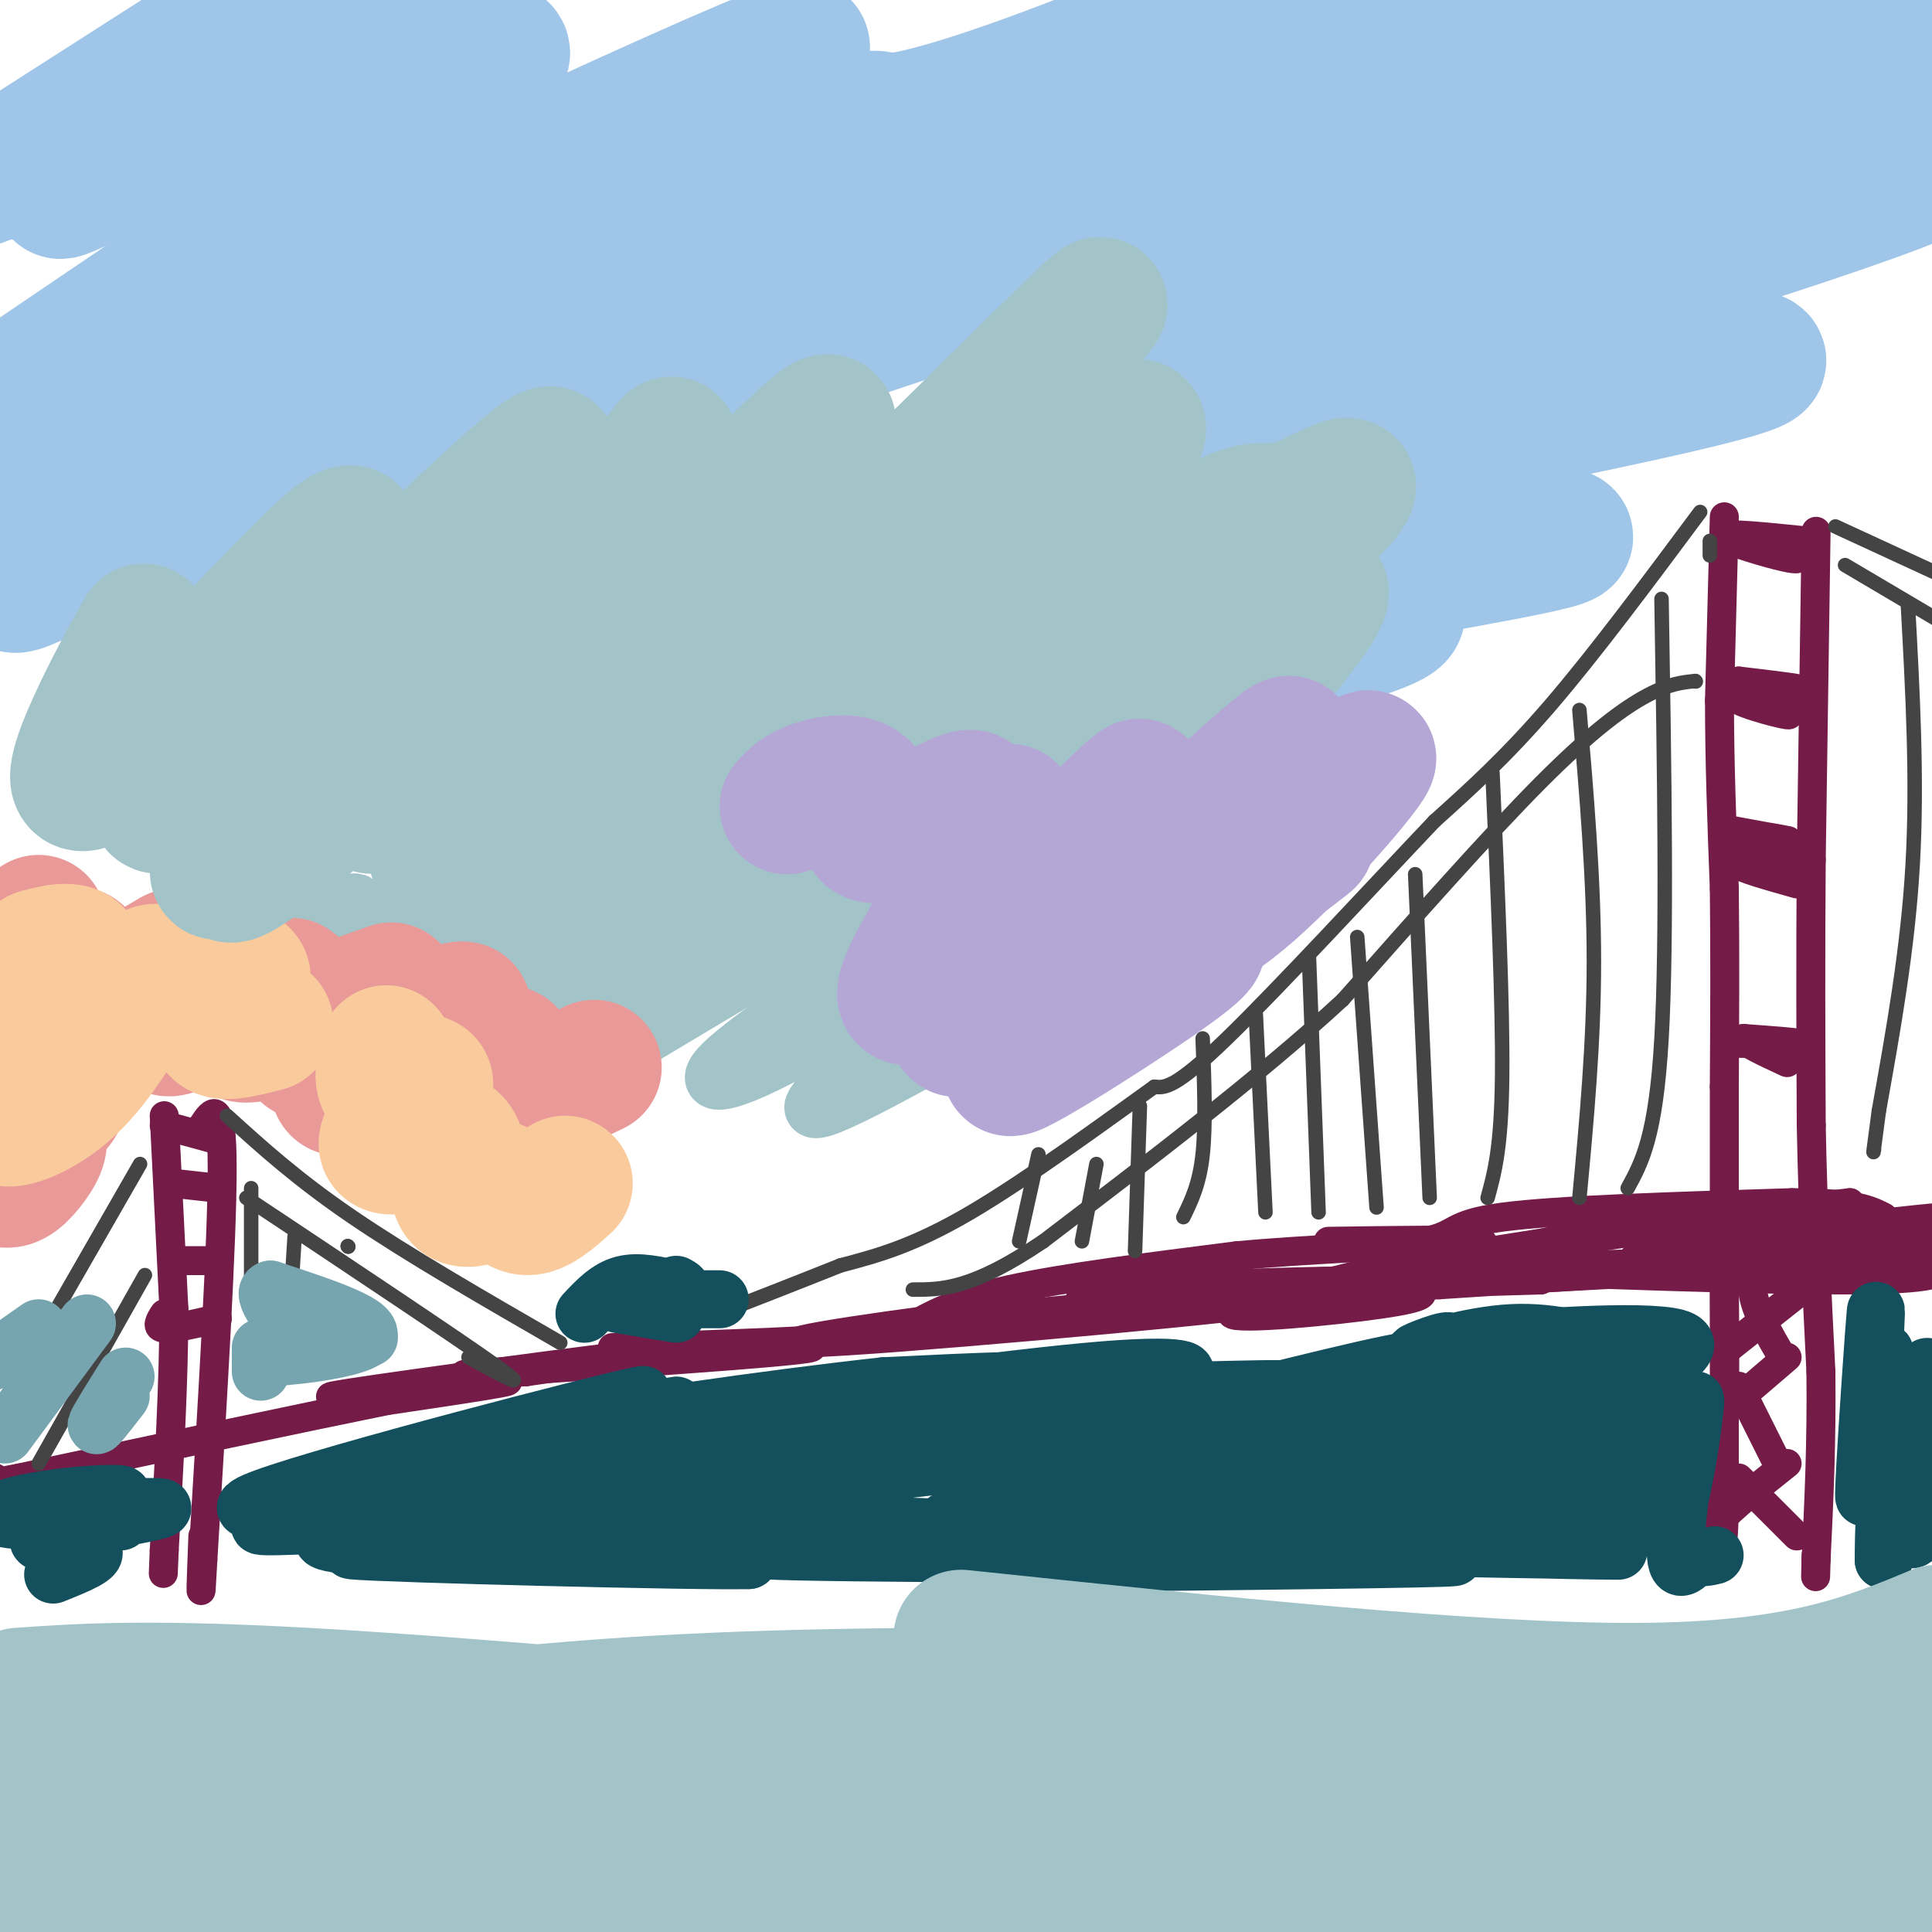 <svg viewBox='0 0 400 400' version='1.1' xmlns='http://www.w3.org/2000/svg' xmlns:xlink='http://www.w3.org/1999/xlink'><g fill='none' stroke='#741b47' stroke-width='6' stroke-linecap='round' stroke-linejoin='round'><path d='M357,107c0.000,0.000 -1.000,38.000 -1,38'/><path d='M356,145c0.000,12.833 0.500,25.917 1,39'/><path d='M357,184c0.167,13.333 0.083,27.167 0,41'/><path d='M357,225c0.000,13.667 0.000,27.333 0,41'/><path d='M357,266c0.000,14.667 0.000,30.833 0,47'/><path d='M357,313c-0.267,9.711 -0.933,10.489 -1,6c-0.067,-4.489 0.467,-14.244 1,-24'/><path d='M357,295c0.167,-9.167 0.083,-20.083 0,-31'/><path d='M376,110c0.000,0.000 -1.000,68.000 -1,68'/><path d='M375,178c-0.167,20.500 -0.083,37.750 0,55'/><path d='M375,233c0.333,17.667 1.167,34.333 2,51'/><path d='M377,284c0.167,15.000 -0.417,27.000 -1,39'/><path d='M376,323c-0.167,6.333 -0.083,2.667 0,-1'/><path d='M359,111c4.982,1.565 9.964,3.131 12,4c2.036,0.869 1.125,1.042 -3,0c-4.125,-1.042 -11.464,-3.298 -11,-4c0.464,-0.702 8.732,0.149 17,1'/><path d='M374,112c2.500,0.333 0.250,0.667 -2,1'/><path d='M360,144c5.964,2.125 11.929,4.250 10,4c-1.929,-0.250 -11.750,-2.875 -11,-4c0.750,-1.125 12.071,-0.750 14,-1c1.929,-0.250 -5.536,-1.125 -13,-2'/><path d='M360,141c-0.667,0.667 4.167,3.333 9,6'/><path d='M359,172c6.173,1.137 12.345,2.274 11,2c-1.345,-0.274 -10.208,-1.958 -10,-1c0.208,0.958 9.488,4.560 11,6c1.512,1.440 -4.744,0.720 -11,0'/><path d='M360,179c0.167,0.667 6.083,2.333 12,4'/><path d='M359,216c6.333,0.083 12.667,0.167 13,0c0.333,-0.167 -5.333,-0.583 -11,-1'/><path d='M361,215c-0.333,0.667 4.333,2.833 9,5'/><path d='M34,231c0.000,0.000 2.000,40.000 2,40'/><path d='M36,271c0.000,15.000 -1.000,32.500 -2,50'/><path d='M34,321c-0.333,8.333 -0.167,4.167 0,0'/><path d='M42,233c2.000,-3.000 4.000,-6.000 4,9c0.000,15.000 -2.000,48.000 -4,81'/><path d='M42,323c-0.667,12.667 -0.333,3.833 0,-5'/><path d='M34,233c0.000,0.000 11.000,3.000 11,3'/><path d='M36,245c0.000,0.000 9.000,1.000 9,1'/><path d='M36,261c0.000,0.000 8.000,0.000 8,0'/><path d='M34,272c-0.917,1.417 -1.833,2.833 0,3c1.833,0.167 6.417,-0.917 11,-2'/><path d='M375,266c2.417,-2.083 4.833,-4.167 2,-2c-2.833,2.167 -10.917,8.583 -19,15'/><path d='M365,258c-1.333,3.083 -2.667,6.167 -2,10c0.667,3.833 3.333,8.417 6,13'/><path d='M370,281c0.000,0.000 -21.000,18.000 -21,18'/><path d='M360,287c0.000,0.000 8.000,16.000 8,16'/><path d='M370,303c-5.750,4.583 -11.500,9.167 -14,12c-2.500,2.833 -1.750,3.917 -1,5'/><path d='M360,306c0.000,0.000 12.000,12.000 12,12'/><path d='M401,254c-27.750,3.333 -55.500,6.667 -55,7c0.500,0.333 29.250,-2.333 58,-5'/><path d='M397,256c-26.667,3.000 -53.333,6.000 -52,7c1.333,1.000 30.667,0.000 60,-1'/><path d='M403,262c-0.899,1.483 -1.797,2.966 -21,3c-19.203,0.034 -56.709,-1.380 -72,-2c-15.291,-0.620 -8.367,-0.444 15,-1c23.367,-0.556 63.176,-1.842 55,-1c-8.176,0.842 -64.336,3.812 -86,5c-21.664,1.188 -8.832,0.594 4,0'/><path d='M298,266c22.798,-1.440 77.792,-5.042 68,-5c-9.792,0.042 -84.369,3.726 -103,5c-18.631,1.274 18.685,0.137 56,-1'/><path d='M319,265c-4.378,-0.195 -43.322,-0.182 -68,1c-24.678,1.182 -35.089,3.533 -21,3c14.089,-0.533 52.678,-3.951 44,-3c-8.678,0.951 -64.622,6.272 -83,8c-18.378,1.728 0.811,-0.136 20,-2'/><path d='M211,272c20.411,-1.359 61.440,-3.756 49,-2c-12.440,1.756 -78.349,7.665 -92,8c-13.651,0.335 24.957,-4.904 35,-6c10.043,-1.096 -8.478,1.952 -27,5'/><path d='M176,277c-18.796,1.306 -52.285,2.072 -49,2c3.285,-0.072 43.346,-0.981 41,0c-2.346,0.981 -47.099,3.852 -64,5c-16.901,1.148 -5.951,0.574 5,0'/><path d='M109,284c8.981,-1.225 28.933,-4.287 18,-3c-10.933,1.287 -52.751,6.923 -58,8c-5.249,1.077 26.072,-2.407 34,-3c7.928,-0.593 -7.536,1.703 -23,4'/><path d='M80,290c-16.500,3.333 -46.250,9.667 -76,16'/><path d='M4,306c-13.500,2.667 -9.250,1.333 -5,0'/><path d='M0,308c0.000,0.000 0.100,0.100 0.1,0.1'/><path d='M188,275c4.833,-2.750 9.667,-5.500 21,-8c11.333,-2.500 29.167,-4.750 47,-7'/><path d='M256,260c15.857,-1.500 32.000,-1.750 39,-3c7.000,-1.250 4.857,-3.500 16,-5c11.143,-1.500 35.571,-2.250 60,-3'/><path d='M371,249c13.167,0.000 16.083,1.500 19,3'/><path d='M383,256c-25.743,2.748 -51.486,5.496 -43,4c8.486,-1.496 51.202,-7.236 62,-8c10.798,-0.764 -10.323,3.448 -19,5c-8.677,1.552 -4.911,0.443 -3,0c1.911,-0.443 1.966,-0.222 4,-1c2.034,-0.778 6.048,-2.556 -2,-2c-8.048,0.556 -28.156,3.444 -30,3c-1.844,-0.444 14.578,-4.222 31,-8'/><path d='M383,249c-16.893,1.833 -74.625,10.417 -86,12c-11.375,1.583 23.607,-3.833 37,-6c13.393,-2.167 5.196,-1.083 -3,0'/><path d='M331,255c-9.828,1.925 -32.898,6.738 -43,9c-10.102,2.262 -7.234,1.974 -4,2c3.234,0.026 6.836,0.368 9,1c2.164,0.632 2.890,1.555 -7,3c-9.890,1.445 -30.397,3.413 -31,2c-0.603,-1.413 18.699,-6.206 38,-11'/><path d='M293,261c10.178,-2.600 16.622,-3.600 13,-4c-3.622,-0.400 -17.311,-0.200 -31,0'/></g>
<g fill='none' stroke='#444444' stroke-width='3' stroke-linecap='round' stroke-linejoin='round'><path d='M354,115c0.000,0.000 0.000,-3.000 0,-3'/><path d='M380,109c0.000,0.000 26.000,12.000 26,12'/><path d='M382,117c0.000,0.000 22.000,13.000 22,13'/><path d='M395,125c1.000,18.250 2.000,36.500 1,54c-1.000,17.500 -4.000,34.250 -7,51'/><path d='M389,230c-1.333,9.833 -1.167,8.917 -1,8'/><path d='M352,106c-10.917,14.667 -21.833,29.333 -31,40c-9.167,10.667 -16.583,17.333 -24,24'/><path d='M297,170c-12.622,13.289 -32.178,34.511 -43,45c-10.822,10.489 -12.911,10.244 -15,10'/><path d='M239,225c-9.578,6.844 -26.022,18.956 -38,26c-11.978,7.044 -19.489,9.022 -27,11'/><path d='M174,262c-9.167,3.667 -18.583,7.333 -28,11'/><path d='M351,141c0.000,0.000 0.100,0.100 0.1,0.1'/><path d='M351,141c-2.689,0.267 -5.378,0.533 -10,3c-4.622,2.467 -11.178,7.133 -22,18c-10.822,10.867 -25.911,27.933 -41,45'/><path d='M278,207c-17.167,15.833 -39.583,32.917 -62,50'/><path d='M216,257c-14.833,10.000 -20.917,10.000 -27,10'/><path d='M51,248c22.167,14.750 44.333,29.500 52,35c7.667,5.500 0.833,1.750 -6,-2'/><path d='M47,231c7.250,6.583 14.500,13.167 26,21c11.500,7.833 27.250,16.917 43,26'/><path d='M29,241c0.000,0.000 -31.000,54.000 -31,54'/><path d='M30,264c0.000,0.000 -22.000,39.000 -22,39'/><path d='M344,124c0.583,35.333 1.167,70.667 0,91c-1.167,20.333 -4.083,25.667 -7,31'/><path d='M327,147c1.500,17.583 3.000,35.167 3,52c0.000,16.833 -1.500,32.917 -3,49'/><path d='M309,160c1.083,24.167 2.167,48.333 2,63c-0.167,14.667 -1.583,19.833 -3,25'/><path d='M293,181c0.000,0.000 3.000,67.000 3,67'/><path d='M281,194c0.000,0.000 4.000,56.000 4,56'/><path d='M271,198c0.000,0.000 2.000,53.000 2,53'/><path d='M260,210c0.000,0.000 2.000,41.000 2,41'/><path d='M249,215c0.333,8.917 0.667,17.833 0,24c-0.667,6.167 -2.333,9.583 -4,13'/><path d='M236,229c0.000,0.000 -1.000,30.000 -1,30'/><path d='M227,241c0.000,0.000 -3.000,16.000 -3,16'/><path d='M215,239c0.000,0.000 -4.000,18.000 -4,18'/><path d='M52,246c0.000,0.000 0.000,18.000 0,18'/><path d='M55,274c0.000,0.000 0.000,1.000 0,1'/><path d='M61,256c0.000,0.000 -1.000,16.000 -1,16'/><path d='M63,280c0.000,0.000 0.000,2.000 0,2'/><path d='M73,273c0.000,0.000 -1.000,1.000 -1,1'/><path d='M72,258c0.000,0.000 0.100,0.100 0.1,0.1'/><path d='M72,258c0.000,0.000 0.100,0.100 0.1,0.1'/></g>
<g fill='none' stroke='#134f5c' stroke-width='12' stroke-linecap='round' stroke-linejoin='round'><path d='M282,300c6.464,-0.981 12.928,-1.962 4,0c-8.928,1.962 -33.249,6.866 -27,5c6.249,-1.866 43.067,-10.502 44,-10c0.933,0.502 -34.019,10.144 -39,10c-4.981,-0.144 20.010,-10.072 45,-20'/><path d='M309,285c-3.555,0.603 -34.943,12.110 -36,11c-1.057,-1.110 28.215,-14.837 31,-16c2.785,-1.163 -20.919,10.239 -26,12c-5.081,1.761 8.459,-6.120 22,-14'/><path d='M300,278c0.928,-1.419 -7.751,2.032 -7,2c0.751,-0.032 10.933,-3.547 20,-4c9.067,-0.453 17.019,2.156 16,3c-1.019,0.844 -11.010,-0.078 -21,-1'/><path d='M308,278c6.200,-0.956 32.200,-2.844 39,-1c6.800,1.844 -5.600,7.422 -18,13'/><path d='M329,290c-13.828,6.541 -39.400,16.393 -34,14c5.400,-2.393 41.770,-17.031 39,-19c-2.770,-1.969 -44.681,8.730 -55,11c-10.319,2.270 10.952,-3.889 28,-8c17.048,-4.111 29.871,-6.175 20,-3c-9.871,3.175 -42.435,11.587 -75,20'/><path d='M252,305c0.299,2.450 38.545,-1.423 52,-2c13.455,-0.577 2.117,2.144 -21,4c-23.117,1.856 -58.015,2.848 -70,2c-11.985,-0.848 -1.058,-3.537 26,-6c27.058,-2.463 70.246,-4.702 68,-5c-2.246,-0.298 -49.928,1.343 -68,2c-18.072,0.657 -6.536,0.328 5,0'/><path d='M244,300c18.713,-4.673 62.995,-16.356 62,-15c-0.995,1.356 -47.268,15.750 -52,16c-4.732,0.250 32.077,-13.643 40,-18c7.923,-4.357 -13.038,0.821 -34,6'/><path d='M260,289c-13.730,2.150 -31.055,4.526 -26,4c5.055,-0.526 32.489,-3.956 34,-5c1.511,-1.044 -22.901,0.296 -34,0c-11.099,-0.296 -8.885,-2.227 -5,-3c3.885,-0.773 9.443,-0.386 15,0'/><path d='M244,285c3.013,-0.868 3.045,-3.037 -19,-1c-22.045,2.037 -66.166,8.279 -67,9c-0.834,0.721 41.619,-4.080 53,-6c11.381,-1.920 -8.309,-0.960 -28,0'/><path d='M183,287c-22.455,2.414 -64.591,8.448 -47,7c17.591,-1.448 94.911,-10.378 89,-9c-5.911,1.378 -95.053,13.063 -98,15c-2.947,1.937 80.301,-5.875 97,-7c16.699,-1.125 -33.150,4.438 -83,10'/><path d='M141,303c-18.353,2.629 -22.735,4.202 11,2c33.735,-2.202 105.589,-8.178 95,-7c-10.589,1.178 -103.620,9.509 -102,14c1.620,4.491 97.891,5.140 116,6c18.109,0.860 -41.946,1.930 -102,3'/><path d='M159,321c9.595,0.650 84.584,0.776 119,1c34.416,0.224 28.261,0.546 -5,1c-33.261,0.454 -93.627,1.039 -74,0c19.627,-1.039 119.246,-3.703 126,-5c6.754,-1.297 -79.356,-1.228 -112,-2c-32.644,-0.772 -11.822,-2.386 9,-4'/><path d='M222,312c18.263,-1.032 59.421,-1.612 83,-2c23.579,-0.388 29.581,-0.585 8,1c-21.581,1.585 -70.743,4.951 -64,7c6.743,2.049 69.392,2.783 83,3c13.608,0.217 -21.826,-0.081 -32,-1c-10.174,-0.919 4.913,-2.460 20,-4'/><path d='M320,316c4.550,-7.222 5.926,-23.278 4,-24c-1.926,-0.722 -7.156,13.889 -7,15c0.156,1.111 5.696,-11.278 9,-14c3.304,-2.722 4.373,4.222 5,10c0.627,5.778 0.814,10.389 1,15'/><path d='M332,318c1.207,-6.999 3.724,-31.997 6,-31c2.276,0.997 4.311,27.989 7,29c2.689,1.011 6.032,-23.959 6,-26c-0.032,-2.041 -3.438,18.845 -4,28c-0.562,9.155 1.719,6.577 4,4'/><path d='M351,322c1.333,0.667 2.667,0.333 4,0'/><path d='M388,280c0.345,-6.685 0.690,-13.369 0,-4c-0.690,9.369 -2.417,34.792 -2,34c0.417,-0.792 2.976,-27.798 4,-30c1.024,-2.202 0.512,20.399 0,43'/><path d='M390,323c0.086,-1.316 0.301,-26.105 1,-28c0.699,-1.895 1.880,19.105 4,23c2.120,3.895 5.177,-9.316 6,-18c0.823,-8.684 -0.589,-12.842 -2,-17'/><path d='M137,301c-1.700,-1.844 -3.400,-3.687 -21,-1c-17.600,2.687 -51.099,9.906 -41,7c10.099,-2.906 63.796,-15.936 65,-16c1.204,-0.064 -50.085,12.839 -68,17c-17.915,4.161 -2.458,-0.419 13,-5'/><path d='M85,303c17.667,-5.214 55.333,-15.750 47,-14c-8.333,1.750 -62.667,15.786 -77,21c-14.333,5.214 11.333,1.607 37,-2'/><path d='M92,308c15.762,-0.902 36.668,-2.156 21,0c-15.668,2.156 -67.911,7.722 -58,8c9.911,0.278 81.976,-4.733 85,-5c3.024,-0.267 -62.993,4.209 -72,7c-9.007,2.791 38.997,3.895 87,5'/><path d='M155,323c-9.354,0.321 -76.239,-1.378 -82,-2c-5.761,-0.622 49.603,-0.167 70,-1c20.397,-0.833 5.828,-2.952 -4,-4c-9.828,-1.048 -14.914,-1.024 -20,-1'/><path d='M25,315c-12.934,0.003 -25.868,0.005 -24,-1c1.868,-1.005 18.539,-3.018 23,-4c4.461,-0.982 -3.289,-0.933 -11,0c-7.711,0.933 -15.384,2.751 -10,3c5.384,0.249 23.824,-1.072 29,-1c5.176,0.072 -2.912,1.536 -11,3'/><path d='M21,315c-5.393,1.310 -13.375,3.083 -13,4c0.375,0.917 9.107,0.976 11,2c1.893,1.024 -3.054,3.012 -8,5'/><path d='M121,272c2.417,-2.583 4.833,-5.167 8,-6c3.167,-0.833 7.083,0.083 11,1'/><path d='M140,267c1.833,0.000 0.917,-0.500 0,-1'/><path d='M128,270c0.000,0.000 12.000,2.000 12,2'/><path d='M136,269c0.000,0.000 13.000,0.000 13,0'/></g>
<g fill='none' stroke='#76a5af' stroke-width='12' stroke-linecap='round' stroke-linejoin='round'><path d='M26,285c-2.917,4.667 -5.833,9.333 -6,10c-0.167,0.667 2.417,-2.667 5,-6'/><path d='M54,279c0.000,0.000 0.000,5.000 0,5'/><path d='M67,279c5.500,-1.167 11.000,-2.333 9,-2c-2.000,0.333 -11.500,2.167 -21,4'/><path d='M55,281c2.289,0.178 18.511,-1.378 21,-4c2.489,-2.622 -8.756,-6.311 -20,-10'/><path d='M56,267c-2.222,0.533 2.222,6.867 6,9c3.778,2.133 6.889,0.067 10,-2'/><path d='M18,274c0.000,0.000 -17.000,23.000 -17,23'/><path d='M8,275c0.000,0.000 -10.000,7.000 -10,7'/></g>
<g fill='none' stroke='#a2c4c9' stroke-width='12' stroke-linecap='round' stroke-linejoin='round'><path d='M58,183c3.096,0.745 6.191,1.490 4,5c-2.191,3.510 -9.670,9.786 -7,9c2.670,-0.786 15.488,-8.635 18,-10c2.512,-1.365 -5.282,3.753 -5,5c0.282,1.247 8.641,-1.376 17,-4'/><path d='M85,188c10.814,-3.905 29.350,-11.669 24,-8c-5.350,3.669 -34.584,18.769 -29,18c5.584,-0.769 45.988,-17.408 52,-18c6.012,-0.592 -22.368,14.862 -36,23c-13.632,8.138 -12.516,8.960 7,0c19.516,-8.960 57.433,-27.703 72,-35c14.567,-7.297 5.783,-3.149 -3,1'/><path d='M172,169c-20.141,12.912 -68.992,44.693 -55,39c13.992,-5.693 90.827,-48.860 99,-51c8.173,-2.140 -52.314,36.746 -79,54c-26.686,17.254 -19.569,12.876 7,-3c26.569,-15.876 72.591,-43.250 82,-47c9.409,-3.750 -17.796,16.125 -45,36'/><path d='M181,197c-14.424,10.721 -27.984,19.525 -32,24c-4.016,4.475 1.511,4.623 23,-8c21.489,-12.623 58.941,-38.015 57,-35c-1.941,3.015 -43.274,34.438 -56,46c-12.726,11.562 3.156,3.264 20,-6c16.844,-9.264 34.650,-19.494 34,-18c-0.650,1.494 -19.757,14.713 -25,20c-5.243,5.287 3.379,2.644 12,0'/><path d='M214,220c3.333,-0.667 5.667,-2.333 8,-4'/></g>
<g fill='none' stroke='#9fc5e8' stroke-width='28' stroke-linecap='round' stroke-linejoin='round'><path d='M52,20c-21.702,11.185 -43.405,22.369 -39,19c4.405,-3.369 34.917,-21.292 44,-28c9.083,-6.708 -3.262,-2.202 -17,4c-13.738,6.202 -28.869,14.101 -44,22'/><path d='M11,29c0.000,0.000 51.000,-30.000 51,-30'/><path d='M49,4c0.000,0.000 -50.000,32.000 -50,32'/><path d='M10,34c11.571,-4.583 23.143,-9.167 41,-14c17.857,-4.833 42.000,-9.917 50,-10c8.000,-0.083 -0.143,4.833 -20,18c-19.857,13.167 -51.429,34.583 -83,56'/><path d='M11,80c79.311,-37.200 158.622,-74.400 155,-70c-3.622,4.400 -90.178,50.400 -132,75c-41.822,24.600 -38.911,27.800 -36,31'/><path d='M8,116c-6.167,5.265 -12.335,10.529 18,-6c30.335,-16.529 97.172,-54.852 128,-72c30.828,-17.148 25.645,-13.122 30,-13c4.355,0.122 18.247,-3.660 42,-13c23.753,-9.340 57.365,-24.239 7,3c-50.365,27.239 -184.709,96.617 -189,99c-4.291,2.383 121.469,-62.229 192,-93c70.531,-30.771 85.833,-27.702 67,-21c-18.833,6.702 -71.801,17.035 -121,31c-49.199,13.965 -94.628,31.561 -102,35c-7.372,3.439 23.314,-7.281 54,-18'/><path d='M134,48c37.249,-11.653 103.370,-31.785 142,-41c38.630,-9.215 49.768,-7.512 51,-5c1.232,2.512 -7.444,5.833 -8,7c-0.556,1.167 7.006,0.181 -42,19c-49.006,18.819 -154.582,57.443 -138,53c16.582,-4.443 155.321,-51.954 220,-74c64.679,-22.046 55.298,-18.628 -12,1c-67.298,19.628 -192.514,55.465 -194,60c-1.486,4.535 120.757,-22.233 243,-49'/><path d='M396,19c42.833,-8.333 28.417,-4.667 14,-1'/><path d='M396,26c-78.346,24.274 -156.692,48.547 -183,58c-26.308,9.453 -0.578,4.084 50,-10c50.578,-14.084 126.006,-36.884 134,-38c7.994,-1.116 -51.445,19.454 -104,33c-52.555,13.546 -98.226,20.070 -74,18c24.226,-2.070 118.350,-12.734 140,-13c21.650,-0.266 -29.175,9.867 -80,20'/><path d='M279,94c-17.990,4.223 -22.963,4.782 -10,4c12.963,-0.782 43.864,-2.905 39,0c-4.864,2.905 -45.494,10.839 -41,13c4.494,2.161 54.112,-1.452 57,0c2.888,1.452 -40.953,7.968 -52,11c-11.047,3.032 10.701,2.581 16,4c5.299,1.419 -5.850,4.710 -17,8'/><path d='M271,134c-3.489,1.244 -3.711,0.356 -3,1c0.711,0.644 2.356,2.822 4,5'/></g>
<g fill='none' stroke='#ea9999' stroke-width='28' stroke-linecap='round' stroke-linejoin='round'><path d='M8,191c0.000,0.000 -12.000,14.000 -12,14'/><path d='M2,205c7.417,-4.333 14.833,-8.667 14,-7c-0.833,1.667 -9.917,9.333 -19,17'/><path d='M6,215c5.833,-3.083 11.667,-6.167 10,-4c-1.667,2.167 -10.833,9.583 -20,17'/><path d='M3,228c4.856,-0.817 9.713,-1.633 9,0c-0.713,1.633 -6.995,5.716 -8,7c-1.005,1.284 3.268,-0.231 4,1c0.732,1.231 -2.077,5.209 -4,7c-1.923,1.791 -2.962,1.396 -4,1'/><path d='M36,198c-8.814,5.194 -17.628,10.389 -13,10c4.628,-0.389 22.699,-6.361 24,-5c1.301,1.361 -14.167,10.056 -12,10c2.167,-0.056 21.968,-8.861 25,-9c3.032,-0.139 -10.705,8.389 -10,10c0.705,1.611 15.853,-3.694 31,-9'/><path d='M81,205c-1.574,2.398 -21.010,12.894 -17,13c4.010,0.106 31.467,-10.176 32,-9c0.533,1.176 -25.857,13.810 -26,16c-0.143,2.190 25.962,-6.064 33,-7c7.038,-0.936 -4.989,5.447 -7,8c-2.011,2.553 5.995,1.277 14,0'/><path d='M110,226c4.500,-0.833 8.750,-2.917 13,-5'/></g>
<g fill='none' stroke='#f9cb9c' stroke-width='28' stroke-linecap='round' stroke-linejoin='round'><path d='M8,198c2.146,-0.562 4.292,-1.124 6,-1c1.708,0.124 2.978,0.934 -1,5c-3.978,4.066 -13.204,11.388 -12,13c1.204,1.612 12.838,-2.485 13,0c0.162,2.485 -11.149,11.554 -13,15c-1.851,3.446 5.757,1.270 12,-4c6.243,-5.270 11.122,-13.635 16,-22'/><path d='M29,204c3.323,-4.074 3.631,-3.257 3,-1c-0.631,2.257 -2.200,5.956 2,5c4.200,-0.956 14.169,-6.565 16,-6c1.831,0.565 -4.477,7.304 -5,10c-0.523,2.696 4.738,1.348 10,0'/><path d='M80,218c-0.718,3.355 -1.435,6.709 1,7c2.435,0.291 8.023,-2.483 7,0c-1.023,2.483 -8.656,10.222 -8,12c0.656,1.778 9.600,-2.406 13,-1c3.400,1.406 1.257,8.402 2,11c0.743,2.598 4.371,0.799 8,-1'/><path d='M103,246c2.222,0.956 3.778,3.844 6,4c2.222,0.156 5.111,-2.422 8,-5'/></g>
<g fill='none' stroke='#a2c4c9' stroke-width='28' stroke-linecap='round' stroke-linejoin='round'><path d='M26,151c-3.196,1.844 -6.393,3.688 -4,-3c2.393,-6.688 10.375,-21.907 7,-16c-3.375,5.907 -18.106,32.939 -11,30c7.106,-2.939 36.049,-35.850 48,-47c11.951,-11.150 6.910,-0.540 -3,13c-9.910,13.540 -24.689,30.012 -29,36c-4.311,5.988 1.844,1.494 8,-3'/><path d='M42,161c21.066,-20.034 69.733,-68.619 72,-67c2.267,1.619 -41.864,53.443 -59,74c-17.136,20.557 -7.276,9.846 -6,9c1.276,-0.846 -6.031,8.173 3,2c9.031,-6.173 34.401,-27.539 54,-48c19.599,-20.461 33.426,-40.016 33,-39c-0.426,1.016 -15.104,22.602 -30,40c-14.896,17.398 -30.011,30.607 -32,34c-1.989,3.393 9.146,-3.031 19,-10c9.854,-6.969 18.427,-14.485 27,-22'/><path d='M123,134c15.536,-15.032 40.876,-41.614 47,-46c6.124,-4.386 -6.968,13.422 -25,33c-18.032,19.578 -41.005,40.924 -50,50c-8.995,9.076 -4.011,5.881 3,3c7.011,-2.881 16.050,-5.447 37,-23c20.950,-17.553 53.813,-50.093 74,-70c20.187,-19.907 27.700,-27.181 4,-1c-23.700,26.181 -78.611,85.818 -86,99c-7.389,13.182 32.746,-20.091 56,-41c23.254,-20.909 29.627,-29.455 36,-38'/><path d='M219,100c8.099,-7.848 10.345,-8.467 13,-10c2.655,-1.533 5.718,-3.978 2,3c-3.718,6.978 -14.218,23.379 -28,39c-13.782,15.621 -30.848,30.461 -40,40c-9.152,9.539 -10.391,13.777 -9,15c1.391,1.223 5.411,-0.570 11,-3c5.589,-2.430 12.746,-5.496 28,-20c15.254,-14.504 38.603,-40.444 51,-51c12.397,-10.556 13.841,-5.728 21,-8c7.159,-2.272 20.032,-11.646 2,6c-18.032,17.646 -66.970,62.311 -87,81c-20.030,18.689 -11.152,11.401 -8,10c3.152,-1.401 0.579,3.084 4,2c3.421,-1.084 12.834,-7.738 29,-22c16.166,-14.262 39.083,-36.131 62,-58'/><path d='M270,124c8.905,-6.452 0.167,6.417 -16,24c-16.167,17.583 -39.762,39.881 -49,48c-9.238,8.119 -4.119,2.060 1,-4'/></g>
<g fill='none' stroke='#b4a7d6' stroke-width='28' stroke-linecap='round' stroke-linejoin='round'><path d='M209,168c-14.324,22.320 -28.647,44.640 -18,37c10.647,-7.640 46.265,-45.241 45,-42c-1.265,3.241 -39.411,47.322 -38,50c1.411,2.678 42.380,-36.048 59,-51c16.620,-14.952 8.891,-6.129 2,2c-6.891,8.129 -12.946,15.565 -19,23'/><path d='M240,187c-11.172,10.030 -29.602,23.605 -29,25c0.602,1.395 20.236,-9.392 30,-14c9.764,-4.608 9.658,-3.039 -2,5c-11.658,8.039 -34.870,22.549 -29,17c5.870,-5.549 40.820,-31.157 54,-41c13.180,-9.843 4.590,-3.922 -4,2'/><path d='M260,181c-4.614,3.879 -14.151,12.575 -8,6c6.151,-6.575 27.988,-28.422 31,-30c3.012,-1.578 -12.802,17.114 -24,27c-11.198,9.886 -17.781,10.967 -22,12c-4.219,1.033 -6.075,2.020 -8,-1c-1.925,-3.020 -3.918,-10.047 -10,-11c-6.082,-0.953 -16.253,4.166 -21,6c-4.747,1.834 -4.071,0.381 -3,-3c1.071,-3.381 2.535,-8.691 4,-14'/><path d='M199,173c0.976,-3.313 1.416,-4.596 2,-6c0.584,-1.404 1.311,-2.929 -3,-1c-4.311,1.929 -13.661,7.311 -17,7c-3.339,-0.311 -0.668,-6.314 -2,-9c-1.332,-2.686 -6.666,-2.053 -10,-1c-3.334,1.053 -4.667,2.527 -6,4'/></g>
<g fill='none' stroke='#a2c4c9' stroke-width='28' stroke-linecap='round' stroke-linejoin='round'><path d='M13,356c-5.917,0.199 -11.833,0.398 -6,-1c5.833,-1.398 23.417,-4.394 74,2c50.583,6.394 134.167,22.178 150,25c15.833,2.822 -36.083,-7.317 -89,-14c-52.917,-6.683 -106.833,-9.909 -131,-12c-24.167,-2.091 -18.583,-3.045 -13,-4'/><path d='M4,351c15.054,-1.039 30.108,-2.078 75,1c44.892,3.078 119.623,10.272 184,14c64.377,3.728 118.400,3.990 100,3c-18.400,-0.990 -109.223,-3.232 -186,-3c-76.777,0.232 -139.507,2.939 -161,3c-21.493,0.061 -1.748,-2.522 24,-6c25.748,-3.478 57.499,-7.851 90,-10c32.501,-2.149 65.750,-2.075 99,-2'/><path d='M229,351c37.622,0.356 82.178,2.244 114,5c31.822,2.756 50.911,6.378 70,10'/><path d='M396,370c-58.593,-1.033 -117.186,-2.066 -183,1c-65.814,3.066 -138.850,10.232 -159,11c-20.150,0.768 12.587,-4.863 34,-8c21.413,-3.137 31.502,-3.779 54,-5c22.498,-1.221 57.403,-3.021 99,-3c41.597,0.021 89.885,1.863 120,4c30.115,2.137 42.058,4.568 54,7'/><path d='M388,379c-34.270,-3.208 -68.539,-6.415 -136,-4c-67.461,2.415 -168.112,10.454 -184,11c-15.888,0.546 52.989,-6.400 94,-10c41.011,-3.600 54.157,-3.854 83,-4c28.843,-0.146 73.384,-0.185 103,1c29.616,1.185 44.308,3.592 59,6'/><path d='M382,391c-49.155,-0.226 -98.310,-0.452 -149,2c-50.690,2.452 -102.917,7.583 -82,7c20.917,-0.583 114.976,-6.881 171,-9c56.024,-2.119 74.012,-0.060 92,2'/><path d='M0,392c-1.222,1.622 -2.444,3.244 16,3c18.444,-0.244 56.556,-2.356 55,-3c-1.556,-0.644 -42.778,0.178 -84,1'/><path d='M11,390c119.649,-1.090 239.299,-2.180 285,-3c45.701,-0.820 17.454,-1.370 5,-2c-12.454,-0.630 -9.116,-1.340 -7,-3c2.116,-1.660 3.011,-4.270 7,-7c3.989,-2.730 11.074,-5.581 21,-9c9.926,-3.419 22.693,-7.405 37,-10c14.307,-2.595 30.153,-3.797 46,-5'/><path d='M399,351c-18.833,3.500 -37.667,7.000 -36,5c1.667,-2.000 23.833,-9.500 46,-17'/><path d='M401,338c-14.167,5.917 -28.333,11.833 -62,12c-33.667,0.167 -86.833,-5.417 -140,-11'/></g>
</svg>
